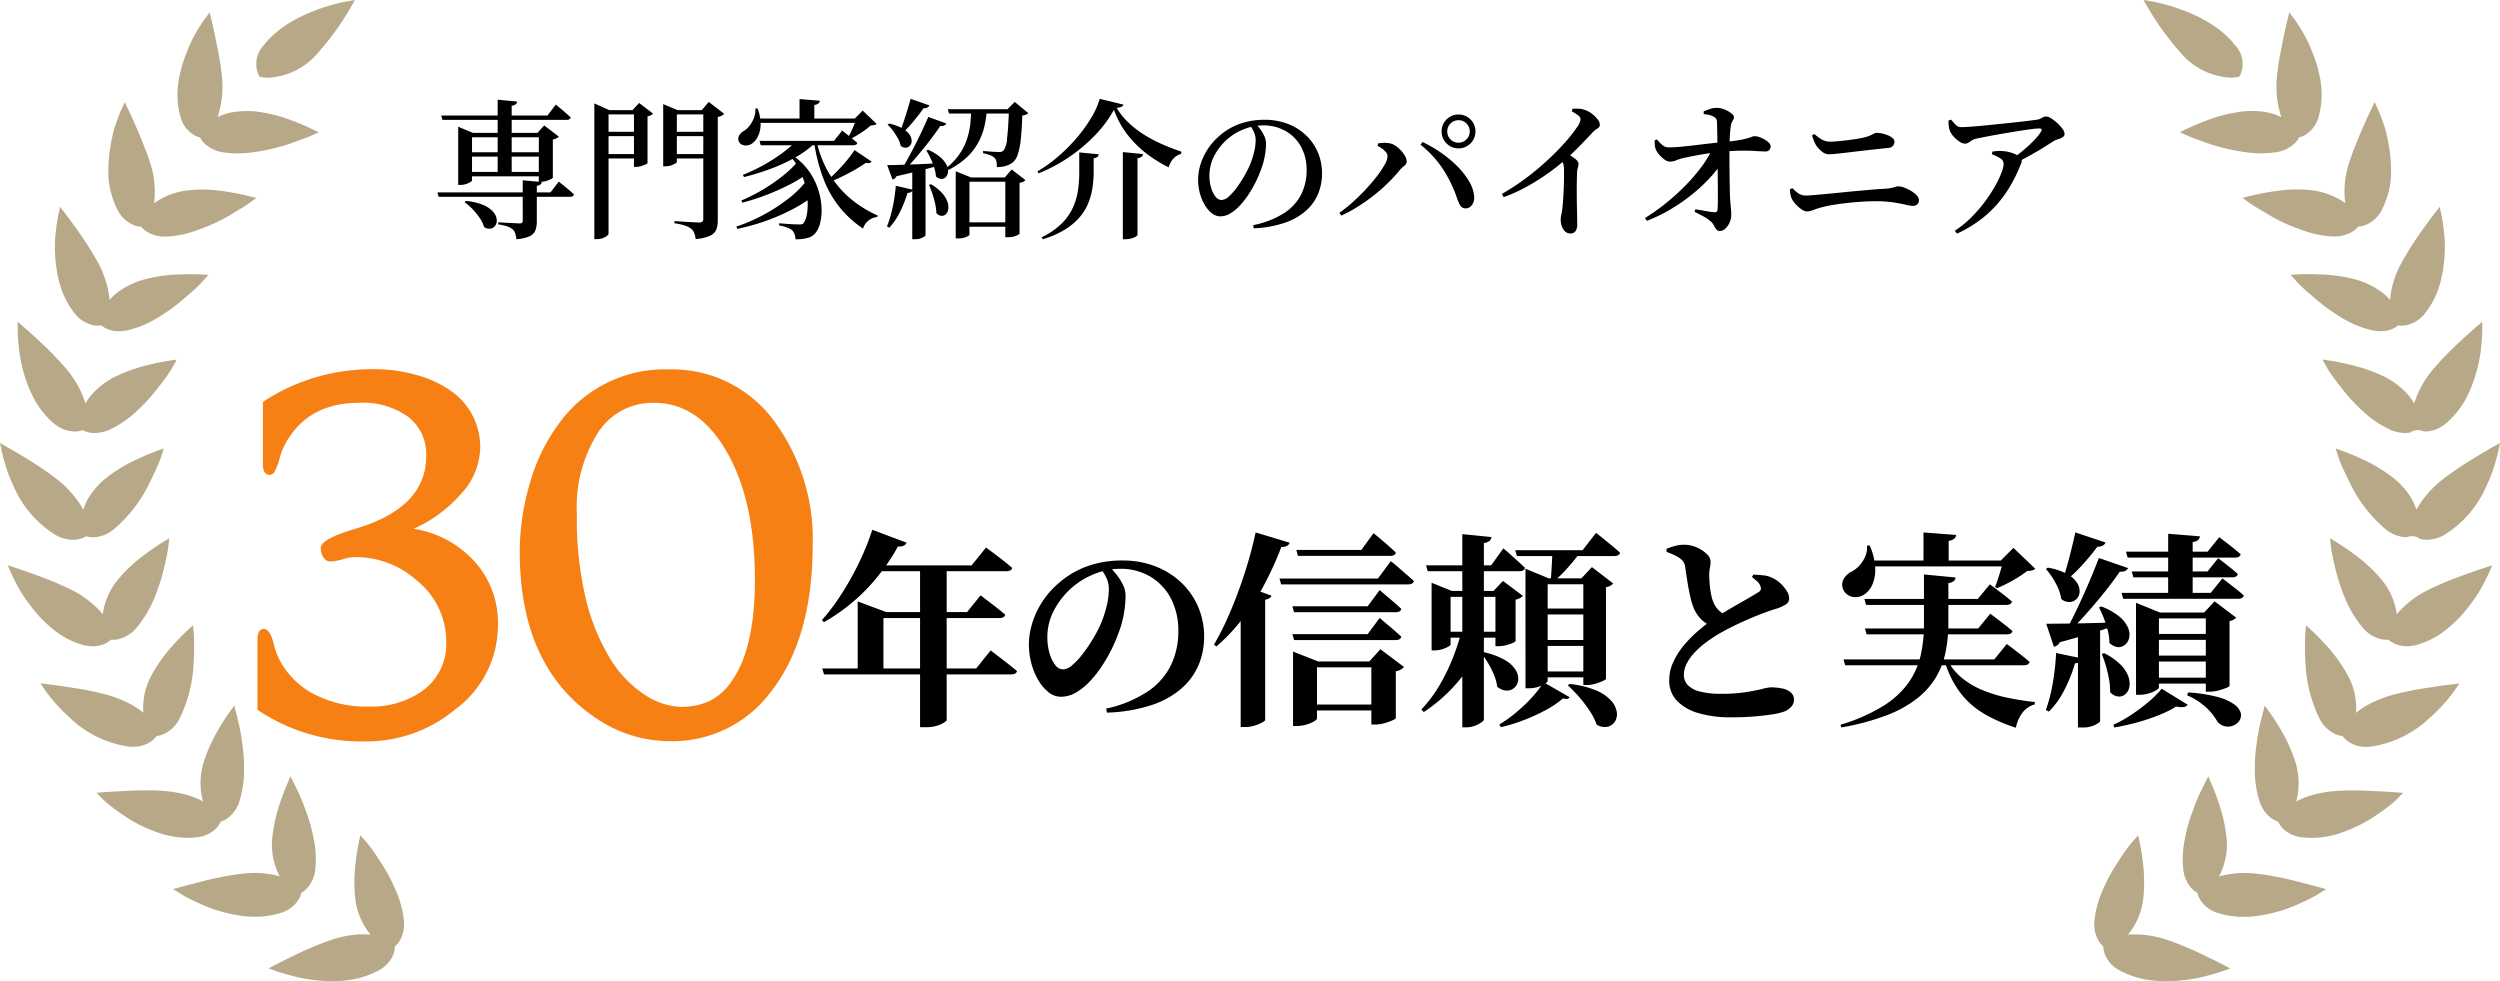 <svg xmlns="http://www.w3.org/2000/svg" width="265" height="104" viewBox="0 0 265 104">
  <g id="グループ_7821" data-name="グループ 7821" transform="translate(-388 -678)">
    <path id="パス_2329" data-name="パス 2329" d="M42.347,99.755a2.4,2.4,0,0,1-.489.562,2.345,2.345,0,0,1-.115.721,3.266,3.266,0,0,1-1.6,1.82,9.335,9.335,0,0,1-3.439,1.063,12.164,12.164,0,0,1-1.408.078,19.2,19.2,0,0,1-2.109-.129,17.892,17.892,0,0,1-2.6-.534l-.124-.033c-.688-.19-1.1-.339-1.1-.339l-.886-.317.832-.435s.854-.447,2-.993a33.194,33.194,0,0,1,3.818-1.592,10.806,10.806,0,0,1,3.405-.589c.249,0,.5.011.747.032a7.214,7.214,0,0,1-1.605-3.71,16.027,16.027,0,0,1,.027-3.949c.132-1.172.312-2.025.32-2.061l.173-.808.556.62s.222.248.552.687c.328.422.732,1.048,1.224,1.818a17.828,17.828,0,0,1,1.376,2.6,10.533,10.533,0,0,1,.891,3.155,3.549,3.549,0,0,1-.434,2.326M31.682,95.312a2.378,2.378,0,0,0,.261-.684,2.422,2.422,0,0,0,.593-.454,3.573,3.573,0,0,0,.9-2.194,10.444,10.444,0,0,0-.226-3.262A16.7,16.7,0,0,0,32.4,85.9a20.952,20.952,0,0,0-.821-2.022l-.792-1.591-.588,1.4c-.139.353-.323.839-.51,1.405a16.851,16.851,0,0,0-.841,3.859,7.205,7.205,0,0,0,.809,3.951,9.427,9.427,0,0,0-2.682-.369,12.382,12.382,0,0,0-1.5.1,32.64,32.64,0,0,0-4.065.8l-1.542.4-1.523.413L19.4,94.9c.192.107.443.244.759.4A20.879,20.879,0,0,0,22.7,96.394a16.156,16.156,0,0,0,3.442.748c.3.021.587.032.875.032a8.764,8.764,0,0,0,2.72-.4,3.3,3.3,0,0,0,1.94-1.467M20.808,88.76a3.345,3.345,0,0,0,2.2-1.048,2.455,2.455,0,0,0,.4-.623,2.411,2.411,0,0,0,.671-.323,3.582,3.582,0,0,0,1.343-1.977,10.794,10.794,0,0,0,.448-3.229,17.748,17.748,0,0,0-.215-2.92,17.989,17.989,0,0,0-.4-2.148c-.122-.516-.2-.833-.2-.833l-.223-.863-.528.724c-.023.03-.554.76-1.146,1.786a17.156,17.156,0,0,0-1.606,3.606,7.824,7.824,0,0,0-.271,2.7,6.04,6.04,0,0,0,.247,1.341,8.769,8.769,0,0,0-1.252-.548,11.989,11.989,0,0,0-2.778-.552c-.529-.051-1.136-.076-1.856-.076-.838,0-1.673.035-2.307.064-1.271.059-2.212.126-2.212.126l-.895.061.619.635a10.551,10.551,0,0,0,.872.766,23.692,23.692,0,0,0,2.274,1.567,15.911,15.911,0,0,0,3.217,1.412,9.625,9.625,0,0,0,2.7.4,7.945,7.945,0,0,0,.9-.051m-6.732-9.6a3.243,3.243,0,0,0,2-.61,2.466,2.466,0,0,0,.52-.53,2.453,2.453,0,0,0,.725-.185,3.591,3.591,0,0,0,1.716-1.671,14.729,14.729,0,0,0,1.488-5.98c.054-.667.049-1.258.044-1.734l0-.432c0-.561-.031-.894-.031-.894l-.077-.847-.631.582c-.028.025-.681.63-1.485,1.524a16.305,16.305,0,0,0-2.3,3.219,7.384,7.384,0,0,0-.823,2.6,6.67,6.67,0,0,0-.026,1.353,7.524,7.524,0,0,0-1.125-.783,12.967,12.967,0,0,0-2.594-1.085,32.63,32.63,0,0,0-3.923-.8l-.156-.025c-1.248-.2-2.2-.312-2.2-.312l-.915-.11.516.75s.247.358.685.9A18.575,18.575,0,0,0,7.4,76.081a11.368,11.368,0,0,0,6.317,3.067c.124.01.247.014.364.014M5.55,66.635a8.56,8.56,0,0,0,3.164,1.707,4.244,4.244,0,0,0,1.127.163,3.023,3.023,0,0,0,1.317-.286,2.457,2.457,0,0,0,.615-.417c.069.007.149.012.237.012a2.56,2.56,0,0,0,.513-.053,3.613,3.613,0,0,0,2.017-1.3,11.966,11.966,0,0,0,1.71-2.8,15.088,15.088,0,0,0,.545-1.432c.155-.427.3-.882.425-1.339.179-.675.308-1.279.413-1.767l.073-.343c.108-.554.143-.884.143-.884l.089-.837-.73.442c-.032.019-.791.482-1.756,1.2a15.708,15.708,0,0,0-2.922,2.707,7.109,7.109,0,0,0-1.629,3.7,10.475,10.475,0,0,0-3.27-2.558,36.478,36.478,0,0,0-3.781-1.59c-1.231-.454-2.145-.752-2.145-.752L.821,59.92l.364.841s.172.4.5,1.019a15.24,15.24,0,0,0,1.475,2.326c.347.462.707.9,1.069,1.3A14.375,14.375,0,0,0,5.55,66.635m.458-9.862a3.825,3.825,0,0,0,1.717.447,2.942,2.942,0,0,0,.713-.088,2.566,2.566,0,0,0,.687-.287,2.481,2.481,0,0,0,.734.107,3.633,3.633,0,0,0,2.247-.879,14.939,14.939,0,0,0,3.767-4.923l.122-.254c.33-.686.614-1.278.8-1.731.211-.511.31-.826.31-.826l.248-.8-.8.286c-.036.013-.872.317-1.959.828a16.119,16.119,0,0,0-3.424,2.076,8.442,8.442,0,0,0-1.8,2.062,6.635,6.635,0,0,0-.547,1.24,7.689,7.689,0,0,0-.745-1.155,10.91,10.91,0,0,0-1.94-2,36.02,36.02,0,0,0-3.409-2.327C1.65,47.891.812,47.419.812,47.419L0,46.96l.19.9s.089.424.284,1.1a15.65,15.65,0,0,0,.966,2.575,11.3,11.3,0,0,0,4.568,5.242M1.932,36.152l.023.242a14.991,14.991,0,0,0,.389,2.468,14.3,14.3,0,0,0,1.18,3.252A9.035,9.035,0,0,0,5.73,44.9a3.5,3.5,0,0,0,2.171.839l.14,0a2.509,2.509,0,0,0,.73-.145,2.511,2.511,0,0,0,.708.251,2.86,2.86,0,0,0,.563.055,4.035,4.035,0,0,0,1.806-.472,11,11,0,0,0,2.708-1.914,19.53,19.53,0,0,0,2.009-2.171l.36-.467c.389-.5.723-.935.951-1.291.305-.454.465-.744.465-.744l.4-.729-.835.124c-.038.006-.916.137-2.085.424a16.777,16.777,0,0,0-3.785,1.354,8.56,8.56,0,0,0-2.18,1.663,5.529,5.529,0,0,0-.8,1.1,9.581,9.581,0,0,0-.48-1.266,10.77,10.77,0,0,0-1.5-2.355A36.029,36.029,0,0,0,4.218,36.2C3.3,35.34,2.574,34.71,2.574,34.71l-.7-.612,0,.923s0,.434.059,1.131m4.39-6.1A8.931,8.931,0,0,0,7.917,33.22,3.366,3.366,0,0,0,10,34.493a2.7,2.7,0,0,0,.385.028,2.291,2.291,0,0,0,.36-.026,2.481,2.481,0,0,0,.642.387,3.111,3.111,0,0,0,1.211.229,4.7,4.7,0,0,0,1.2-.168A11.061,11.061,0,0,0,16.844,33.6a19.539,19.539,0,0,0,2.415-1.736c.245-.216.479-.417.7-.605.383-.325.713-.607.959-.859.4-.381.617-.633.617-.633l.557-.638-.855-.043s-.372-.019-.958-.019c-.334,0-.738.006-1.182.024a15.925,15.925,0,0,0-4,.584,8.648,8.648,0,0,0-2.476,1.2,5.431,5.431,0,0,0-1.009.925,10.51,10.51,0,0,0-.21-1.333,10.653,10.653,0,0,0-.994-2.6,35.393,35.393,0,0,0-2.182-3.443c-.721-1.02-1.3-1.775-1.3-1.775l-.558-.73-.19.894s-.091.423-.185,1.114l-.039.338a13.075,13.075,0,0,0-.123,2.392,14.412,14.412,0,0,0,.492,3.407m7.916-6.183a2.531,2.531,0,0,0,.736.15,2.374,2.374,0,0,0,.547.5,3.507,3.507,0,0,0,2.013.545c.11,0,.225,0,.344-.011a10.815,10.815,0,0,0,3.226-.745,17.262,17.262,0,0,0,2.731-1.208c.391-.214.744-.427,1.056-.625L25.713,22c.488-.3.758-.5.758-.5l.693-.513-.84-.215c-.036-.01-.9-.232-2.105-.424-.5-.079-1.245-.188-2-.233-.285-.015-.57-.023-.849-.023a11.574,11.574,0,0,0-1.163.055,7.764,7.764,0,0,0-3.874,1.39,9.583,9.583,0,0,0-.357-4.08,20.256,20.256,0,0,0-.7-1.96c-.257-.651-.514-1.285-.762-1.857-.49-1.138-.9-1.991-.9-1.991l-.393-.819-.374.827s-.179.394-.417,1.05l-.036.1c-.109.307-.236.662-.348,1.065q-.186.767-.311,1.495a15.577,15.577,0,0,0-.237,3.423,9.072,9.072,0,0,0,.956,3.443,3.309,3.309,0,0,0,1.776,1.646m6.286-9.595a2.554,2.554,0,0,0,.691.292,2.329,2.329,0,0,0,.43.6,3.677,3.677,0,0,0,2.2.991,9.752,9.752,0,0,0,1.357.093,12.115,12.115,0,0,0,1.969-.169,22.735,22.735,0,0,0,2.92-.651c.515-.152.968-.322,1.369-.472.249-.095.476-.179.681-.245.549-.2.857-.34.857-.34l.791-.363-.783-.38c-.034-.017-.84-.406-1.978-.835a15.851,15.851,0,0,0-3.876-.985c-.334-.033-.665-.05-.986-.05a8.516,8.516,0,0,0-1.791.185,5.429,5.429,0,0,0-1.3.467,10.631,10.631,0,0,0,.335-1.311,10.4,10.4,0,0,0,.146-2.762,28.725,28.725,0,0,0-.524-3.391l-.122-.64c-.246-1.216-.468-2.13-.468-2.13l-.213-.876-.538.731s-.257.35-.629.942a14.594,14.594,0,0,0-1.222,2.472,13.412,13.412,0,0,0-.933,3.334,8.891,8.891,0,0,0,.214,3.532,3.254,3.254,0,0,0,1.4,1.962m7-6.154.17.041a3.3,3.3,0,0,0,.728.068,7.347,7.347,0,0,0,5.164-2.495A29.194,29.194,0,0,0,37.191.76L37.626,0,36.75.151c-.245.042-6.031,1.073-8.763,4.616a2.859,2.859,0,0,0-.555,3.212Z" transform="translate(388 678)" fill="#b7a988"/>
    <path id="パス_2330" data-name="パス 2330" d="M176.071,97.428a10.506,10.506,0,0,1,.894-3.155,17.949,17.949,0,0,1,1.382-2.6c.494-.771.9-1.4,1.229-1.818.331-.439.554-.687.554-.687l.559-.62.174.808c.007.036.188.89.32,2.061a15.965,15.965,0,0,1,.027,3.949,7.191,7.191,0,0,1-1.612,3.709c.252-.021.5-.031.752-.031a10.888,10.888,0,0,1,3.419.588,33.416,33.416,0,0,1,3.834,1.592c1.151.546,2.009.993,2.009.993l.836.435-.889.318s-.417.148-1.108.339l-.125.032a18.138,18.138,0,0,1-2.615.535,19.392,19.392,0,0,1-2.119.129,12.283,12.283,0,0,1-1.415-.078,9.412,9.412,0,0,1-3.454-1.064,3.264,3.264,0,0,1-1.607-1.82,2.364,2.364,0,0,1-.117-.721,2.415,2.415,0,0,1-.491-.561,3.545,3.545,0,0,1-.436-2.327m13.1-.651a8.808,8.808,0,0,0,2.732.4c.289,0,.579-.011.88-.032a16.415,16.415,0,0,0,3.456-.748,21.165,21.165,0,0,0,2.558-1.1c.317-.159.571-.3.763-.4l1.055-.656-1.528-.413-1.549-.4a32.926,32.926,0,0,0-4.082-.8,12.5,12.5,0,0,0-1.509-.095,9.512,9.512,0,0,0-2.693.368,7.177,7.177,0,0,0,.813-3.951,16.8,16.8,0,0,0-.845-3.859c-.188-.566-.372-1.051-.512-1.405l-.591-1.4-.8,1.592a20.868,20.868,0,0,0-.825,2.021,16.7,16.7,0,0,0-.814,2.819,10.4,10.4,0,0,0-.227,3.262,3.574,3.574,0,0,0,.907,2.194,2.443,2.443,0,0,0,.6.454,2.379,2.379,0,0,0,.264.684,3.3,3.3,0,0,0,1.948,1.467m9.874-7.967a9.74,9.74,0,0,0,2.714-.4,16.076,16.076,0,0,0,3.231-1.413,23.489,23.489,0,0,0,2.284-1.567,9.977,9.977,0,0,0,.876-.766l.622-.634-.9-.062s-.945-.065-2.223-.126c-.637-.029-1.475-.063-2.316-.063-.724,0-1.333.024-1.864.075a12.086,12.086,0,0,0-2.791.552,8.876,8.876,0,0,0-1.258.548,6.016,6.016,0,0,0,.249-1.341,7.768,7.768,0,0,0-.273-2.7,17.016,17.016,0,0,0-1.613-3.606c-.595-1.026-1.128-1.755-1.15-1.786L194.1,74.8l-.223.862s-.082.318-.206.833a18.356,18.356,0,0,0-.4,2.149,17.566,17.566,0,0,0-.215,2.919,10.73,10.73,0,0,0,.45,3.23,3.575,3.575,0,0,0,1.348,1.976,2.426,2.426,0,0,0,.674.323,2.437,2.437,0,0,0,.4.623,3.367,3.367,0,0,0,2.206,1.048,7.792,7.792,0,0,0,.9.051m6.225-9.664a11.44,11.44,0,0,0,6.345-3.067,18.587,18.587,0,0,0,1.927-1.984c.441-.547.688-.9.688-.9l.519-.75-.92.109s-.956.114-2.208.312l-.158.025a33.049,33.049,0,0,0-3.94.8,13.122,13.122,0,0,0-2.607,1.085,7.643,7.643,0,0,0-1.129.783,6.716,6.716,0,0,0-.027-1.353,7.342,7.342,0,0,0-.827-2.6,16.229,16.229,0,0,0-2.315-3.22c-.808-.895-1.464-1.5-1.49-1.523l-.635-.583-.077.847s-.03.332-.031.895l0,.431c0,.476-.01,1.067.044,1.734a14.685,14.685,0,0,0,1.494,5.981,3.606,3.606,0,0,0,1.723,1.67,2.511,2.511,0,0,0,.728.186,2.5,2.5,0,0,0,.522.529,3.269,3.269,0,0,0,2.011.611c.118,0,.241,0,.365-.015M214.8,65.409c.363-.4.724-.841,1.072-1.3a15.148,15.148,0,0,0,1.481-2.326c.326-.621.5-1.019.5-1.019l.364-.841-.887.288s-.918.3-2.154.752a37.237,37.237,0,0,0-3.8,1.59,10.5,10.5,0,0,0-3.284,2.559,7.088,7.088,0,0,0-1.637-3.7A15.781,15.781,0,0,0,203.52,58.7c-.969-.717-1.731-1.18-1.764-1.2l-.732-.443.089.837s.035.33.144.885l.074.342c.1.488.235,1.091.414,1.767.126.457.272.912.428,1.339a14.693,14.693,0,0,0,.546,1.432,11.937,11.937,0,0,0,1.717,2.8,3.637,3.637,0,0,0,2.026,1.3,2.656,2.656,0,0,0,.515.053,2.128,2.128,0,0,0,.238-.013,2.48,2.48,0,0,0,.618.417,3.037,3.037,0,0,0,1.323.287,4.29,4.29,0,0,0,1.133-.164,8.613,8.613,0,0,0,3.177-1.707,14.677,14.677,0,0,0,1.333-1.226m2.8-13.877a15.672,15.672,0,0,0,.97-2.575c.2-.673.286-1.1.286-1.1l.192-.9-.816.459s-.842.473-1.924,1.136a35.953,35.953,0,0,0-3.422,2.326,10.938,10.938,0,0,0-1.95,2,7.692,7.692,0,0,0-.75,1.155,6.549,6.549,0,0,0-.549-1.239,8.431,8.431,0,0,0-1.81-2.063,16.234,16.234,0,0,0-3.44-2.076c-1.092-.512-1.932-.815-1.967-.827l-.8-.287.25.8s.1.317.311.826c.184.453.469,1.046.8,1.731l.124.255a14.953,14.953,0,0,0,3.784,4.923,3.652,3.652,0,0,0,2.257.878,1.4,1.4,0,0,1,1.427.18,2.911,2.911,0,0,0,.715.088,3.87,3.87,0,0,0,1.725-.446,11.311,11.311,0,0,0,4.587-5.242m-.435-16.511,0-.923-.708.612s-.727.629-1.651,1.491a35.992,35.992,0,0,0-2.868,2.955,10.78,10.78,0,0,0-1.509,2.354,9.7,9.7,0,0,0-.482,1.266,5.561,5.561,0,0,0-.8-1.1,8.636,8.636,0,0,0-2.19-1.662,16.834,16.834,0,0,0-3.8-1.354c-1.173-.286-2.057-.419-2.093-.425l-.84-.124.4.729s.161.29.468.744c.229.357.565.79.954,1.292l.361.467a19.834,19.834,0,0,0,2.018,2.171,11.038,11.038,0,0,0,2.719,1.913,4.068,4.068,0,0,0,1.814.473,2.884,2.884,0,0,0,.565-.055,1.414,1.414,0,0,1,1.445-.106l.14,0a3.523,3.523,0,0,0,2.181-.839,8.994,8.994,0,0,0,2.215-2.784,14.314,14.314,0,0,0,1.186-3.253,14.817,14.817,0,0,0,.389-2.467l.024-.242c.056-.7.058-1.132.058-1.132m-3.974-8.371a13.1,13.1,0,0,0-.123-2.391l-.04-.339c-.094-.691-.184-1.114-.184-1.114l-.192-.894-.561.73s-.58.755-1.3,1.775a35.7,35.7,0,0,0-2.192,3.444,10.565,10.565,0,0,0-1,2.6,10.068,10.068,0,0,0-.21,1.332,5.55,5.55,0,0,0-1.014-.924,8.736,8.736,0,0,0-2.486-1.2,16.146,16.146,0,0,0-4.022-.583c-.446-.019-.852-.025-1.186-.025-.59,0-.963.019-.963.019l-.859.043.56.638s.221.252.619.634c.248.251.579.533.963.858.222.188.459.389.7.605a19.52,19.52,0,0,0,2.426,1.737,11.13,11.13,0,0,0,3.059,1.345,4.709,4.709,0,0,0,1.2.169,3.137,3.137,0,0,0,1.216-.23,2.45,2.45,0,0,0,.645-.387,2.318,2.318,0,0,0,.361.027,2.7,2.7,0,0,0,.386-.028,3.384,3.384,0,0,0,2.1-1.274,8.927,8.927,0,0,0,1.6-3.162,14.31,14.31,0,0,0,.494-3.408m-6.661-4.422a9.042,9.042,0,0,0,.961-3.443,15.446,15.446,0,0,0-.239-3.422q-.124-.728-.312-1.5c-.113-.4-.239-.758-.349-1.065l-.035-.1c-.241-.657-.42-1.051-.42-1.051l-.375-.827-.393.82s-.41.852-.9,1.991c-.25.571-.507,1.205-.767,1.857a20.327,20.327,0,0,0-.7,1.959,9.533,9.533,0,0,0-.358,4.081,7.817,7.817,0,0,0-3.891-1.39,11.412,11.412,0,0,0-1.169-.055c-.281,0-.566.008-.853.023-.755.044-1.506.153-2.007.232-1.206.193-2.078.414-2.114.424l-.844.215.7.514s.272.2.762.5l.826.484c.312.2.668.411,1.06.625a17.472,17.472,0,0,0,2.743,1.209,10.929,10.929,0,0,0,3.241.744c.119.008.234.011.344.011a3.555,3.555,0,0,0,2.024-.544,2.415,2.415,0,0,0,.548-.5,2.579,2.579,0,0,0,.738-.149,3.32,3.32,0,0,0,1.784-1.647m-6.694-9.909a8.877,8.877,0,0,0,.216-3.533,13.367,13.367,0,0,0-.938-3.334A14.44,14.44,0,0,0,197.88,2.98c-.372-.593-.631-.943-.631-.943l-.54-.73-.215.876s-.224.913-.469,2.129l-.124.64a28.609,28.609,0,0,0-.526,3.391,10.355,10.355,0,0,0,.147,2.762,10.775,10.775,0,0,0,.336,1.311,5.411,5.411,0,0,0-1.3-.466,8.524,8.524,0,0,0-1.8-.186,9.785,9.785,0,0,0-.989.051,15.924,15.924,0,0,0-3.894.984c-1.143.429-1.953.819-1.987.835l-.787.381.8.363s.308.14.861.339c.2.065.432.151.684.245.4.15.857.32,1.374.472a22.92,22.92,0,0,0,2.933.651,12.22,12.22,0,0,0,1.978.169,9.853,9.853,0,0,0,1.364-.092,3.7,3.7,0,0,0,2.211-.992,2.345,2.345,0,0,0,.432-.6,2.567,2.567,0,0,0,.694-.293,3.25,3.25,0,0,0,1.4-1.961m-8.343-4.34a2.846,2.846,0,0,0-.556-3.211c-2.744-3.543-8.556-4.574-8.8-4.617l-.88-.15.438.759a29.167,29.167,0,0,0,3.621,4.98,7.4,7.4,0,0,0,5.186,2.495,3.343,3.343,0,0,0,.731-.067l.171-.042Z" transform="translate(433.959 678)" fill="#b7a988"/>
    <path id="パス_2805" data-name="パス 2805" d="M-86.635-3.607h11.988l.876-1.142.165.133.418.338q.253.2.526.438t.5.442q-.064.256-.432.256H-86.5Zm10.753-6.306h-.152l.717-.79,1.546,1.176a.709.709,0,0,1-.228.18,1.238,1.238,0,0,1-.4.132v4.05q0,.048-.214.157a2.993,2.993,0,0,1-.5.193,1.865,1.865,0,0,1-.534.085h-.243Zm-8.549,0v-.653l1.576.653h7.989v.464h-8.1v4.575q0,.065-.186.182a2.019,2.019,0,0,1-.469.206,1.958,1.958,0,0,1-.59.089h-.218Zm6.839,5.024,2.031.185q-.056.328-.536.4v3.76a2.817,2.817,0,0,1-.141.938,1.156,1.156,0,0,1-.6.636,4.062,4.062,0,0,1-1.424.326,3.2,3.2,0,0,0-.124-.61A.948.948,0,0,0-78.66.314a1.72,1.72,0,0,0-.551-.306,4.952,4.952,0,0,0-.967-.218V-.441l.287.02q.287.02.691.04l.763.04q.359.02.487.02a.433.433,0,0,0,.287-.068.3.3,0,0,0,.072-.227ZM-83.63-2.7a6.062,6.062,0,0,1,1.831.417,2.919,2.919,0,0,1,1.043.7,1.549,1.549,0,0,1,.4.783.985.985,0,0,1-.115.667.755.755,0,0,1-.489.358,1,1,0,0,1-.722-.15A3.424,3.424,0,0,0-82.153-.9a6.826,6.826,0,0,0-.758-.933,5.916,5.916,0,0,0-.846-.733Zm-.236-5.16h8.793V-7.4h-8.793Zm0,2.088h8.793v.464h-8.793Zm3.618-7.658,2.071.193a.481.481,0,0,1-.148.28.806.806,0,0,1-.436.168v7.25h-1.487Zm-5.985,1.674h11.272l.876-1.159.157.129q.157.129.406.338t.522.446q.273.237.49.454-.064.256-.432.256H-86.1ZM-70-12.327v-.71l1.576.71h3.3v.456h-3.37V.766q0,.1-.166.234a1.548,1.548,0,0,1-.449.242,1.8,1.8,0,0,1-.63.105H-70Zm7.3,0v-.637l1.518.637h3.392v.456h-3.464v5.037q0,.065-.182.174a2.207,2.207,0,0,1-.461.2,1.945,1.945,0,0,1-.594.089h-.21Zm4.249,0h-.16l.734-.87,1.633,1.256a.67.67,0,0,1-.251.2,1.618,1.618,0,0,1-.42.14V-.626a2.711,2.711,0,0,1-.149.943,1.254,1.254,0,0,1-.649.66,4.532,4.532,0,0,1-1.546.362,2.8,2.8,0,0,0-.156-.65,1,1,0,0,0-.333-.448,2.24,2.24,0,0,0-.645-.331,6.393,6.393,0,0,0-1.118-.242V-.563l.34.02q.341.02.813.052t.9.052q.425.02.585.02a.45.45,0,0,0,.335-.1A.414.414,0,0,0-58.452-.8Zm-7.349,0h-.152l.7-.757,1.473,1.119a.685.685,0,0,1-.22.176,1.061,1.061,0,0,1-.364.12v4.957q-.008.048-.214.145a3.436,3.436,0,0,1-.477.177,1.8,1.8,0,0,1-.513.081H-65.8Zm-3.477,2.3h4.049v.456h-4.049Zm0,2.36h4.049v.464h-4.049Zm7.369-2.36h4.128v.456h-4.128Zm0,2.36h4.128v.464h-4.128Zm9.413-1.4H-44.6l.877-1.095.157.129q.157.129.406.326t.523.422q.273.225.507.426a.242.242,0,0,1-.136.192.624.624,0,0,1-.3.064h-9.8Zm3.938,0h1.909v.256a10.175,10.175,0,0,1-2.026,1.485,17.913,17.913,0,0,1-2.581,1.2,25.933,25.933,0,0,1-2.878.892l-.119-.231a18.746,18.746,0,0,0,2.186-1.037,18.331,18.331,0,0,0,1.961-1.253A13.519,13.519,0,0,0-48.558-9.073Zm-.711,1.6.167-.143A6.806,6.806,0,0,1-47.357-6a7.163,7.163,0,0,1,1.025,1.912,7.323,7.323,0,0,1,.405,1.933,5.809,5.809,0,0,1-.115,1.693A2.783,2.783,0,0,1-46.585.729a1.589,1.589,0,0,1-.8.49,4.572,4.572,0,0,1-1.3.145,1.313,1.313,0,0,0-.361-.969A1.807,1.807,0,0,0-49.58.12a5.209,5.209,0,0,0-.833-.226l-.008-.223.764.056q.428.032.807.048t.572.016a1.216,1.216,0,0,0,.288-.028.282.282,0,0,0,.176-.132,2.149,2.149,0,0,0,.342-.9,6.147,6.147,0,0,0,.08-1.371,8.6,8.6,0,0,0-.235-1.631,8.155,8.155,0,0,0-.6-1.683A6.359,6.359,0,0,0-49.269-7.475Zm.833.6.961,1.325a14.828,14.828,0,0,1-1.942,1.167A24.941,24.941,0,0,1-51.81-3.32a21.814,21.814,0,0,1-2.5.8l-.1-.231a17.573,17.573,0,0,0,2.241-1.131,18.88,18.88,0,0,0,2.12-1.456A11.167,11.167,0,0,0-48.437-6.874Zm.986,1.947.985,1.437a13.692,13.692,0,0,1-2.311,1.549,21.186,21.186,0,0,1-2.911,1.3,22.46,22.46,0,0,1-3.156.892l-.111-.239A17.614,17.614,0,0,0-52.05-1.24a18.425,18.425,0,0,0,2.64-1.722A10.4,10.4,0,0,0-47.451-4.927Zm1.013-4.091a11.513,11.513,0,0,0,.945,2.7,10.664,10.664,0,0,0,1.462,2.2,10.649,10.649,0,0,0,1.877,1.708,12.548,12.548,0,0,0,2.183,1.246L-40.02-1a1.766,1.766,0,0,0-1.5,1.229,11.148,11.148,0,0,1-2.431-2.2,11.159,11.159,0,0,1-1.724-2.98A18.11,18.11,0,0,1-46.7-8.9Zm4.023.924,1.8,1.211a.358.358,0,0,1-.2.152.825.825,0,0,1-.4-.024q-.473.336-1.123.715t-1.382.734q-.733.355-1.454.643l-.159-.183q.535-.465,1.1-1.047t1.045-1.167A12.17,12.17,0,0,0-42.415-8.1ZM-52.88-11.432h11.412v.456H-52.88Zm4.631-2.068,2.153.177a.435.435,0,0,1-.144.28.832.832,0,0,1-.44.168v1.715h-1.569Zm-4.678,1.008h.239a4.659,4.659,0,0,1,.313,1.7,2.987,2.987,0,0,1-.286,1.259,1.89,1.89,0,0,1-.63.75,1.1,1.1,0,0,1-.519.2.969.969,0,0,1-.523-.071A.678.678,0,0,1-54.683-9a.715.715,0,0,1,.041-.653,1.288,1.288,0,0,1,.5-.474,2.307,2.307,0,0,0,.591-.542,3.049,3.049,0,0,0,.467-.833A2.428,2.428,0,0,0-52.927-12.492Zm10.709,1.059h-.176l.837-.845,1.48,1.408a.453.453,0,0,1-.24.124q-.144.028-.384.052a8.765,8.765,0,0,1-1.077.8,12.266,12.266,0,0,1-1.205.7l-.175-.112q.168-.3.347-.681t.342-.773A7.134,7.134,0,0,0-42.218-11.432Zm5.745-2.091,1.983.692a.424.424,0,0,1-.2.224.765.765,0,0,1-.408.08q-.514.72-1.116,1.439a11.982,11.982,0,0,1-1.172,1.23l-.232-.135q.262-.657.576-1.629T-36.473-13.524Zm1.871,1.915,1.918.7a.447.447,0,0,1-.224.212.822.822,0,0,1-.424.052q-.456.688-1.105,1.535T-35.823-7.4q-.737.86-1.435,1.588h-.3q.5-.824,1.049-1.849t1.048-2.061Q-34.961-10.761-34.6-11.609ZM-38.955-6.5q.488,0,1.34-.024t1.908-.068q1.056-.044,2.176-.1l.016.255q-.75.21-1.858.492t-2.611.63a.488.488,0,0,1-.18.236.667.667,0,0,1-.237.1Zm.2-4.4a5.011,5.011,0,0,1,1.4.5,2.256,2.256,0,0,1,.753.649,1.235,1.235,0,0,1,.239.654.761.761,0,0,1-.159.514.632.632,0,0,1-.432.236.825.825,0,0,1-.572-.186,2.672,2.672,0,0,0-.3-.805,6.863,6.863,0,0,0-.513-.8,4.792,4.792,0,0,0-.581-.657Zm4.13,2.776a5.053,5.053,0,0,1,1.313.8,2.608,2.608,0,0,1,.657.833,1.356,1.356,0,0,1,.142.742.91.91,0,0,1-.235.525.611.611,0,0,1-.468.192.907.907,0,0,1-.576-.271,3.588,3.588,0,0,0-.186-.941,9.3,9.3,0,0,0-.377-.96,6.792,6.792,0,0,0-.445-.828Zm.3,3.646a5.043,5.043,0,0,1,1.181.939,2.762,2.762,0,0,1,.566.917,1.676,1.676,0,0,1,.095.785.933.933,0,0,1-.247.537.6.6,0,0,1-.468.18.846.846,0,0,1-.548-.286,4.944,4.944,0,0,0-.131-1.02q-.123-.54-.294-1.056a9.741,9.741,0,0,0-.355-.924ZM-36.3-6.208l1.406-.105V.937q0,.072-.315.246a1.762,1.762,0,0,1-.848.173H-36.3Zm-1.743,1.9,1.8.417a.433.433,0,0,1-.176.24.7.7,0,0,1-.384.1A12.83,12.83,0,0,1-37.619-1.5,6.841,6.841,0,0,1-38.739.14L-38.979,0a12.737,12.737,0,0,0,.594-2A16.511,16.511,0,0,0-38.047-4.3Zm5.5-8.114h7.055v.456H-32.4Zm2.5,0h1.657a12.266,12.266,0,0,1-.237,1.686,6.965,6.965,0,0,1-.606,1.706,6.263,6.263,0,0,1-1.2,1.617,8.349,8.349,0,0,1-2.038,1.428l-.2-.223a6.885,6.885,0,0,0,1.43-1.543,6.388,6.388,0,0,0,.767-1.6,8.369,8.369,0,0,0,.331-1.581Q-30.067-11.705-30.051-12.418Zm4,0h-.16l.766-.773L-24-12.008a.814.814,0,0,1-.236.156,1.388,1.388,0,0,1-.4.1q-.048,1.5-.16,2.5a7.936,7.936,0,0,1-.312,1.6,1.837,1.837,0,0,1-.537.867,2.282,2.282,0,0,1-.734.369,3.267,3.267,0,0,1-.952.128,3.2,3.2,0,0,0-.048-.581.681.681,0,0,0-.2-.4,1.369,1.369,0,0,0-.486-.286,4.573,4.573,0,0,0-.726-.205v-.239l.585.052q.33.028.637.043t.45.016a.673.673,0,0,0,.486-.143,2.463,2.463,0,0,0,.383-1.316Q-26.115-10.442-26.051-12.418ZM-31.692-5.19v-.653l1.631.653h3.57l.727-.847,1.458,1.128a.605.605,0,0,1-.22.173,1.44,1.44,0,0,1-.4.108v5.4q0,.056-.347.213a2.216,2.216,0,0,1-.906.157h-.259V-4.734h-3.8V.873q0,.081-.323.238a2.067,2.067,0,0,1-.889.157h-.243Zm.754,4.76h5.222V.033h-5.222Zm16.016-11.936a12.321,12.321,0,0,1-1.946,2.639,17.191,17.191,0,0,1-2.779,2.357,16.589,16.589,0,0,1-3.268,1.743l-.112-.215A14.125,14.125,0,0,0-20.86-7.39a18.291,18.291,0,0,0,1.97-1.971,15.606,15.606,0,0,0,1.549-2.13,8.472,8.472,0,0,0,.913-2.033l2.514.613a.345.345,0,0,1-.208.229,1.833,1.833,0,0,1-.514.116A7.355,7.355,0,0,0-13.378-11a10.49,10.49,0,0,0,1.653,1.276A15.056,15.056,0,0,0-9.81-8.712q1.007.445,2.037.787l-.024.24a1.606,1.606,0,0,0-.622.312,1.971,1.971,0,0,0-.451.518,2.128,2.128,0,0,0-.249.594,14,14,0,0,1-2.465-1.551,10.938,10.938,0,0,1-1.992-2.032A9.458,9.458,0,0,1-14.923-12.366Zm-1.618,4.721a.427.427,0,0,1-.132.272.689.689,0,0,1-.4.144V-5.58a11.643,11.643,0,0,1-.14,1.562,7.035,7.035,0,0,1-.441,1.571,5.507,5.507,0,0,1-.915,1.482,6.617,6.617,0,0,1-1.549,1.3,9.778,9.778,0,0,1-2.34,1.02l-.135-.2A7.876,7.876,0,0,0-20.48-.289a5.785,5.785,0,0,0,1.2-1.687,6.734,6.734,0,0,0,.539-1.814A12.494,12.494,0,0,0-18.6-5.6V-7.846Zm4.708-.025a.463.463,0,0,1-.148.276.846.846,0,0,1-.444.164V.9q0,.072-.19.185a1.99,1.99,0,0,1-.481.193,2.232,2.232,0,0,1-.6.081h-.283V-7.879ZM-.164-.139A9.524,9.524,0,0,0,3.08-1.387,5.164,5.164,0,0,0,4.917-3.374,5.637,5.637,0,0,0,5.5-5.945a5.034,5.034,0,0,0-.6-2.522A4.291,4.291,0,0,0,3.259-10.12,4.7,4.7,0,0,0,.9-10.708a5.64,5.64,0,0,0-2.224.477A5.87,5.87,0,0,0-3.275-8.889,5.92,5.92,0,0,0-4.4-7.255a4.512,4.512,0,0,0-.4,1.9A4.3,4.3,0,0,0-4.62-4.09a2.7,2.7,0,0,0,.47.935A.816.816,0,0,0-3.53-2.8a1.246,1.246,0,0,0,.794-.379,6,6,0,0,0,.846-.953,12.788,12.788,0,0,0,.771-1.187,12.153,12.153,0,0,0,.566-1.1A8.7,8.7,0,0,0-.087-7.8,5.5,5.5,0,0,0,.1-9.125a2.069,2.069,0,0,0-.168-.84,4.227,4.227,0,0,0-.4-.718l.643-.12a5.465,5.465,0,0,1,.474.585,3.779,3.779,0,0,1,.391.694,1.88,1.88,0,0,1,.157.751,7.459,7.459,0,0,1-.128,1.307A8.292,8.292,0,0,1,.674-6.04,12.011,12.011,0,0,1,.133-4.768a12.36,12.36,0,0,1-.76,1.336,9.132,9.132,0,0,1-.921,1.191,4.662,4.662,0,0,1-1.025.855,2.078,2.078,0,0,1-1.079.32,1.426,1.426,0,0,1-.867-.313,3.053,3.053,0,0,1-.754-.862,4.912,4.912,0,0,1-.533-1.25A5.4,5.4,0,0,1-6-4.953a5.544,5.544,0,0,1,.248-1.6A6.367,6.367,0,0,1-5-8.163,6.6,6.6,0,0,1-3.741-9.6a6.607,6.607,0,0,1,2.184-1.28,7.78,7.78,0,0,1,2.6-.424,6.8,6.8,0,0,1,2.432.421A5.832,5.832,0,0,1,5.4-9.694,5.4,5.4,0,0,1,6.679-7.884,5.671,5.671,0,0,1,7.135-5.59a5.614,5.614,0,0,1-.389,2.068A4.921,4.921,0,0,1,5.507-1.73,6.5,6.5,0,0,1,3.275-.418,11.513,11.513,0,0,1-.1.2ZM21.6-8.273A1.728,1.728,0,0,1,20.334-8.8a1.728,1.728,0,0,1-.524-1.269,1.728,1.728,0,0,1,.524-1.269,1.728,1.728,0,0,1,1.269-.524,1.728,1.728,0,0,1,1.269.524,1.728,1.728,0,0,1,.524,1.269A1.728,1.728,0,0,1,22.872-8.8,1.728,1.728,0,0,1,21.6-8.273ZM8.977-1.439a16.029,16.029,0,0,0,1.415-1.14q.725-.65,1.38-1.352T12.947-5.31a10.077,10.077,0,0,0,.826-1.234,2.012,2.012,0,0,0,.307-.893.663.663,0,0,0-.159-.417,2.122,2.122,0,0,0-.4-.381,3.207,3.207,0,0,0-.509-.309l.087-.263q.217-.033.523-.05a2.659,2.659,0,0,1,.587.03,1.572,1.572,0,0,1,.681.256,3.109,3.109,0,0,1,.612.523,3.123,3.123,0,0,1,.443.612,1.172,1.172,0,0,1,.165.54.581.581,0,0,1-.258.471,3.247,3.247,0,0,0-.507.494,16.292,16.292,0,0,1-1.217,1.323,18.512,18.512,0,0,1-1.5,1.313,19.641,19.641,0,0,1-1.681,1.19,15.035,15.035,0,0,1-1.766.961ZM22.39-1.914a.637.637,0,0,1-.6-.3,4.284,4.284,0,0,1-.374-.865,13.62,13.62,0,0,0-1.49-3.041,11.375,11.375,0,0,0-2.349-2.544l.215-.279a13.181,13.181,0,0,1,1.893,1.087,12.509,12.509,0,0,1,1.736,1.428A8.193,8.193,0,0,1,22.7-4.821a3.759,3.759,0,0,1,.559,1.64,1.383,1.383,0,0,1-.082.637,1.083,1.083,0,0,1-.315.456A.767.767,0,0,1,22.39-1.914ZM21.6-8.875a1.148,1.148,0,0,0,.843-.348,1.148,1.148,0,0,0,.348-.843,1.148,1.148,0,0,0-.348-.843,1.148,1.148,0,0,0-.843-.348,1.148,1.148,0,0,0-.843.348,1.148,1.148,0,0,0-.347.843,1.148,1.148,0,0,0,.347.843A1.148,1.148,0,0,0,21.6-8.875ZM26.2-3.445A25.158,25.158,0,0,0,28.316-4.8q1.019-.728,1.915-1.5t1.649-1.53q.753-.754,1.318-1.424a14.366,14.366,0,0,0,.917-1.191,2,2,0,0,0,.424-.906.567.567,0,0,0-.257-.418A3.8,3.8,0,0,0,33.6-12.2l.1-.28q.305-.009.627,0a2.105,2.105,0,0,1,.636.124,2.56,2.56,0,0,1,.757.394,3.084,3.084,0,0,1,.616.591.979.979,0,0,1,.245.575.39.39,0,0,1-.1.294,1.647,1.647,0,0,1-.281.209,2.047,2.047,0,0,0-.4.348q-.5.536-1.238,1.3t-1.671,1.6q-.336.3-.962.792T30.45-5.192a21.45,21.45,0,0,1-1.883,1.124,16.663,16.663,0,0,1-2.178.966ZM33.465.747a.792.792,0,0,1-.577-.225,1.379,1.379,0,0,1-.342-.57,2.195,2.195,0,0,1-.113-.684,2.228,2.228,0,0,1,.064-.5,6.4,6.4,0,0,0,.112-.664q.049-.411.081-.9t.056-.987q.024-.5.032-.96t.008-.832q0-.371-.008-.578a1.593,1.593,0,0,0-.112-.595,2.587,2.587,0,0,0-.351-.553l.662-.557q.523.355.934.652t.41.571a1.349,1.349,0,0,1-.068.4,2.186,2.186,0,0,0-.084.538q-.04,1.11-.032,2.2t.028,1.957q.02.863.02,1.309A1.238,1.238,0,0,1,34.007.5.624.624,0,0,1,33.465.747Zm7.9-1.635a21.371,21.371,0,0,0,2.224-1.575,24.048,24.048,0,0,0,2.02-1.825A19.4,19.4,0,0,0,47.29-6.224a11.332,11.332,0,0,0,1.187-1.916L49.7-8.214l-.024,1.14a9.854,9.854,0,0,1-1.33,1.819,17.263,17.263,0,0,1-1.925,1.814A19.207,19.207,0,0,1,44.1-1.823a16.547,16.547,0,0,1-2.53,1.23ZM49.328.487a.474.474,0,0,1-.4-.173,2.178,2.178,0,0,1-.25-.406,1.376,1.376,0,0,0-.331-.427,3.618,3.618,0,0,0-.787-.545q-.459-.24-.941-.489l.1-.263q.538.087,1.082.186t.905.13q.337.023.353-.29.024-.248.032-.786t0-1.257q0-.718-.012-1.518t-.016-1.581q-.008-.781-.016-1.434,0-.34-.008-.839l-.016-1q-.008-.5-.024-.842a.7.7,0,0,0-.088-.365.755.755,0,0,0-.279-.222,1.476,1.476,0,0,0-.5-.19q-.276-.052-.54-.085v-.278a6.689,6.689,0,0,1,.623-.247,2.245,2.245,0,0,1,.743-.134,2.195,2.195,0,0,1,.857.177,2.935,2.935,0,0,1,.7.4q.281.226.281.387a.57.57,0,0,1-.068.292q-.068.116-.148.264a1.332,1.332,0,0,0-.121.436q-.04.288-.069.644t-.041.694q-.012.339-.02.61-.008.421-.008,1.136t.008,1.531q.008.816.02,1.585t.036,1.3q.016.4.048.722t.056.607q.024.282.024.565a1.92,1.92,0,0,1-.181.818,1.929,1.929,0,0,1-.455.636A.842.842,0,0,1,49.328.487ZM44-6.866a1.025,1.025,0,0,1-.571-.229,2.958,2.958,0,0,1-.574-.539,2.218,2.218,0,0,1-.341-.527,1.727,1.727,0,0,1-.1-.452q-.024-.244-.024-.51l.254-.1a3.816,3.816,0,0,0,.6.625,1.01,1.01,0,0,0,.672.219q.483,0,1.2-.064t1.549-.164q.828-.1,1.632-.193t1.453-.148q1.044-.1,1.647-.212a8.276,8.276,0,0,0,.9-.2q.3-.092.433-.149a.615.615,0,0,1,.236-.056,1.642,1.642,0,0,1,.538.1,3.146,3.146,0,0,1,.563.262,1.993,1.993,0,0,1,.447.347.549.549,0,0,1,.173.37.544.544,0,0,1-.145.383.512.512,0,0,1-.4.157q-.368,0-.955-.041t-1.443-.045q-.856,0-2.057.107-1.17.1-2.232.284t-1.821.349a4.971,4.971,0,0,0-.916.27A1.847,1.847,0,0,1,44-6.866ZM58.538-1.587a.908.908,0,0,1-.458-.149,3,3,0,0,1-.486-.366,3.615,3.615,0,0,1-.418-.451,2.077,2.077,0,0,1-.253-.395,1.863,1.863,0,0,1-.132-.418,4.029,4.029,0,0,1-.059-.578L57-4.055a3.8,3.8,0,0,0,.639.555,1.357,1.357,0,0,0,.783.227q.266,0,.967-.06t1.658-.152l2.015-.2q1.059-.1,2.076-.188T66.942-4a4.925,4.925,0,0,0,.643-.1q.233-.057.369-.1A.752.752,0,0,1,68.2-4.25a1.908,1.908,0,0,1,.663.141,4.438,4.438,0,0,1,.727.355,2.651,2.651,0,0,1,.587.467.74.74,0,0,1,.233.486.613.613,0,0,1-.169.453.63.63,0,0,1-.468.17,3.727,3.727,0,0,1-.788-.125q-.522-.124-1.308-.245a12.475,12.475,0,0,0-1.862-.121q-.623,0-1.38.044t-1.544.132q-.788.088-1.508.2a12.471,12.471,0,0,0-1.278.267,7.168,7.168,0,0,0-.886.285A1.813,1.813,0,0,1,58.538-1.587Zm2.285-6.062a1.144,1.144,0,0,1-.714-.3,2.932,2.932,0,0,1-.586-.623,3.491,3.491,0,0,1-.254-.516q-.1-.258-.188-.562L59.32-9.8a4.314,4.314,0,0,0,.825.606,1.733,1.733,0,0,0,.836.208q.3,0,.729-.036t.909-.091q.478-.056.936-.123t.8-.14a4.713,4.713,0,0,0,.808-.233q.286-.121.455-.214a.654.654,0,0,1,.311-.093,2.8,2.8,0,0,1,.609.073,3.446,3.446,0,0,1,.617.2,1.691,1.691,0,0,1,.475.3.492.492,0,0,1,.185.363.659.659,0,0,1-.161.44.722.722,0,0,1-.508.222q-.693.071-1.468.155t-1.552.176l-1.451.173q-.674.08-1.16.125T60.822-7.649Zm19.5.45a14.851,14.851,0,0,0,1.227-.938,14.114,14.114,0,0,0,1.069-1,5.708,5.708,0,0,0,.7-.863q.144-.24.083-.312t-.3-.072a7.456,7.456,0,0,0-.79.076q-.583.076-1.365.2t-1.624.269q-.842.144-1.6.289T76.477-9.3a1.49,1.49,0,0,0-.489.2l-.334.226a.656.656,0,0,1-.374.1,1.092,1.092,0,0,1-.575-.213,3.145,3.145,0,0,1-.607-.523,2.127,2.127,0,0,1-.4-.6,1.923,1.923,0,0,1-.127-.522,5.234,5.234,0,0,1-.031-.595l.286-.088a6.676,6.676,0,0,0,.514.579.8.8,0,0,0,.585.21q.322,0,.954-.044t1.443-.124l1.673-.168q.862-.088,1.653-.176t1.386-.16q.6-.072.852-.112a1.409,1.409,0,0,0,.565-.2.808.808,0,0,1,.46-.141,1.056,1.056,0,0,1,.52.2,4.647,4.647,0,0,1,.644.5,3.909,3.909,0,0,1,.547.608.974.974,0,0,1,.221.528.4.4,0,0,1-.213.362,2.194,2.194,0,0,1-.482.212,2.006,2.006,0,0,0-.462.2q-.4.255-1.049.661t-1.427.84q-.779.434-1.6.832ZM74.208.461A10.8,10.8,0,0,0,75.944-.945,14.956,14.956,0,0,0,77.38-2.6a15.44,15.44,0,0,0,1.084-1.65,10.657,10.657,0,0,0,.685-1.421,2.972,2.972,0,0,0,.236-.944.7.7,0,0,0-.367-.609,4.816,4.816,0,0,0-.879-.425l.055-.286q.3-.041.56-.058a3.273,3.273,0,0,1,.514.006,3.735,3.735,0,0,1,1.125.24,2.339,2.339,0,0,1,.672.369.727.727,0,0,1,.217.281.553.553,0,0,1-.032.385A15.949,15.949,0,0,1,79.722-3.7a12.032,12.032,0,0,1-2.187,2.5A13.243,13.243,0,0,1,74.447.764Z" transform="translate(521 702)"/>
    <g id="グループ_7300" data-name="グループ 7300" transform="translate(1.148 3)">
      <path id="パス_2804" data-name="パス 2804" d="M-17.086.586A19.7,19.7,0,0,1-28.707-2.759v-7.4q0-1.172.671-1.172t1.074,1.648a7.482,7.482,0,0,0,1.44,2.942,8.789,8.789,0,0,0,2.4,2.1,12,12,0,0,0,6.2,1.538,9.372,9.372,0,0,0,5.664-1.636,6.13,6.13,0,0,0,2.563-5.2,8.277,8.277,0,0,0-3.052-6.47,9.744,9.744,0,0,0-6.592-2.539,4.172,4.172,0,0,0-1.05.146,6.38,6.38,0,0,1-1.477.317.939.939,0,0,1-.586-.146,1.223,1.223,0,0,1-.305-.366,1.669,1.669,0,0,1-.244-.9q0-.977,3.662-2.051,7.52-2.222,7.52-7.715a4.991,4.991,0,0,0-1.978-4.2,8.191,8.191,0,0,0-5.1-1.44q-4.834,0-7.227,3.345a7.472,7.472,0,0,0-1.2,2.4,6.212,6.212,0,0,1-.574,1.563.65.65,0,0,1-.525.33q-.708,0-.708-1.2V-35.4a20.939,20.939,0,0,1,8.374-3.223,22.306,22.306,0,0,1,3.552-.244,16.235,16.235,0,0,1,4.236.586,11.479,11.479,0,0,1,3.687,1.66A7.222,7.222,0,0,1-5.1-30.42a7.361,7.361,0,0,1-2,4.736,14.376,14.376,0,0,1-5.054,3.735,11.011,11.011,0,0,1,6.323,3.32,9.645,9.645,0,0,1,2.612,6.86,11.055,11.055,0,0,1-4.517,8.96A14.642,14.642,0,0,1-17.086.586ZM-.907-19.531A25.711,25.711,0,0,1,.167-26.77a19.556,19.556,0,0,1,3.1-6.36,13.822,13.822,0,0,1,11.621-5.713,13.4,13.4,0,0,1,11.328,5.688,21.054,21.054,0,0,1,3.931,12.866q0,10.01-4.492,15.7A12.978,12.978,0,0,1,15.011.562,13.87,13.87,0,0,1,7.1-1.929Q-.907-7.349-.907-19.531ZM8.639-8.252a12.017,12.017,0,0,0,3.65,3.857A7.286,7.286,0,0,0,16.17-3.076a6.913,6.913,0,0,0,3.149-.671A6.36,6.36,0,0,0,21.7-6.006Q24.02-9.473,24.02-16.553q0-8.472-3.052-13.672Q18.014-35.3,13.326-35.3a6.879,6.879,0,0,0-5.884,3.076A14.734,14.734,0,0,0,5.147-23.6,37.191,37.191,0,0,0,6.1-14.514,22.139,22.139,0,0,0,8.639-8.252Z" transform="translate(442.851 753)" fill="#f68014"/>
      <path id="パス_2803" data-name="パス 2803" d="M.7-4.28H17.011L18.548-6.19l.28.215q.28.215.719.548t.912.709q.474.376.882.715-.082.352-.636.352H.879ZM11.064-15.208h2.821V1.2q-.016.13-.611.437a3.769,3.769,0,0,1-1.692.307h-.517ZM5.946-10.255h10.1l1.432-1.775.261.2.675.51q.414.314.86.668t.817.676q-.082.352-.62.352H5.946Zm-1.494,0v-1.134l3.03,1.134h-.3v6.381H4.452ZM6-18.979l3.637,1.368a.64.64,0,0,1-.307.315,1.16,1.16,0,0,1-.609.085,21.43,21.43,0,0,1-3.564,4.76A19.831,19.831,0,0,1,.877-9.191L.655-9.4A22,22,0,0,0,2.637-12.02a31.375,31.375,0,0,0,1.882-3.317A27.33,27.33,0,0,0,6-18.979Zm.016,3.771H16.531L18.055-17.1l.272.2.708.529q.436.324.909.7t.882.731a.346.346,0,0,1-.2.264.905.905,0,0,1-.411.088H5.71ZM30.789-.026a12.832,12.832,0,0,0,4.458-1.849A7.155,7.155,0,0,0,37.685-4.69a8.237,8.237,0,0,0,.755-3.519,7.32,7.32,0,0,0-.8-3.516,5.813,5.813,0,0,0-2.187-2.3,6.149,6.149,0,0,0-3.189-.821,7.446,7.446,0,0,0-3.043.688,8.181,8.181,0,0,0-2.689,1.916,8.3,8.3,0,0,0-1.462,2.191,6.055,6.055,0,0,0-.513,2.5,5.835,5.835,0,0,0,.225,1.638,3.641,3.641,0,0,0,.6,1.252,1.07,1.07,0,0,0,.835.479,1.637,1.637,0,0,0,1.026-.49A8.165,8.165,0,0,0,28.365-5.9a16.519,16.519,0,0,0,1.014-1.5,13.841,13.841,0,0,0,.72-1.341,11.361,11.361,0,0,0,.709-2.021,8.032,8.032,0,0,0,.268-1.935,2.742,2.742,0,0,0-.246-1.145,4.121,4.121,0,0,0-.57-.934l.981-.17a6.951,6.951,0,0,1,.72.813,5.65,5.65,0,0,1,.627,1.025,2.571,2.571,0,0,1,.257,1.112,11.614,11.614,0,0,1-.171,1.879,10.3,10.3,0,0,1-.559,2.039A16.786,16.786,0,0,1,31.359-6.3,15.89,15.89,0,0,1,30.3-4.477a11.93,11.93,0,0,1-1.285,1.614,6.264,6.264,0,0,1-1.454,1.152,3.171,3.171,0,0,1-1.573.43,2.076,2.076,0,0,1-1.269-.454,4.4,4.4,0,0,1-1.085-1.246,7.03,7.03,0,0,1-.759-1.792A7.722,7.722,0,0,1,22.6-6.844a7.764,7.764,0,0,1,.341-2.19A8.991,8.991,0,0,1,24-11.321a9.032,9.032,0,0,1,1.833-2.065,9.311,9.311,0,0,1,3-1.745,10.936,10.936,0,0,1,3.68-.593A9.49,9.49,0,0,1,36-15.109a8.346,8.346,0,0,1,2.737,1.714,7.73,7.73,0,0,1,1.8,2.572,7.974,7.974,0,0,1,.637,3.2,7.643,7.643,0,0,1-.576,2.949,6.856,6.856,0,0,1-1.8,2.494A9.248,9.248,0,0,1,35.607-.4a16.69,16.69,0,0,1-4.73.8ZM49.163-13.809h10.43l1.368-1.845.253.2q.253.2.635.537t.8.695q.422.362.761.679-.088.352-.614.352H49.339Zm1.78-3.032h6.89l1.3-1.78.245.2q.245.2.614.513t.775.671q.406.354.729.677-.072.346-.6.346H51.119Zm-.412,5.968h7.98l1.271-1.716.229.2q.229.2.59.5t.759.647q.4.346.715.647-.082.352-.6.352H50.707Zm0,2.952h7.98l1.271-1.716.229.2q.229.2.59.5t.759.647q.4.346.715.647-.082.352-.6.352H50.707ZM51.872-.454h8.435V.174H51.872ZM50.6-5.021V-6.069l2.668,1.048h7.1V-4.4H53.138V1.033q0,.108-.322.3A3.578,3.578,0,0,1,52,1.673a3.656,3.656,0,0,1-1.038.146H50.6Zm8.3,0h-.22l1.178-1.3,2.5,1.877a1.056,1.056,0,0,1-.306.263,1.554,1.554,0,0,1-.558.2V.978q0,.082-.363.245a6.4,6.4,0,0,1-.855.3,3.411,3.411,0,0,1-.941.141h-.431ZM45.049-11.51l1-1.314,2.267.83q-.11.314-.67.428V1.184q-.016.092-.333.268a4.288,4.288,0,0,1-.79.326,3.28,3.28,0,0,1-.992.149h-.481ZM46.634-18.7,50.24-17.61a.584.584,0,0,1-.28.332,1.179,1.179,0,0,1-.6.118,35.809,35.809,0,0,1-1.895,4.151,25.423,25.423,0,0,1-2.292,3.546A19.6,19.6,0,0,1,42.48-6.616l-.266-.178a30.968,30.968,0,0,0,1.692-3.4q.837-1.942,1.549-4.139A44.473,44.473,0,0,0,46.634-18.7ZM64.7-15.21h6.9l1.293-1.8.237.2q.237.2.595.521t.748.674q.39.357.713.674-.082.352-.6.352h-9.71Zm6.058,9.192a7.817,7.817,0,0,1,2.29.839A3.209,3.209,0,0,1,74.2-4.108a1.716,1.716,0,0,1,.265,1.061,1.269,1.269,0,0,1-.391.8,1.178,1.178,0,0,1-.824.314,1.579,1.579,0,0,1-1.01-.422A4.817,4.817,0,0,0,71.9-3.6a9.882,9.882,0,0,0-.619-1.234,8.8,8.8,0,0,0-.715-1.044ZM66.334-8.174H73v.628H66.334Zm2.076.112h2.419v.352A14.862,14.862,0,0,1,68.352-3.2a17.042,17.042,0,0,1-3.9,3.543L64.209.056a13.439,13.439,0,0,0,1.824-2.4,20.646,20.646,0,0,0,1.406-2.807A22.3,22.3,0,0,0,68.41-8.062ZM72.054-12.5h-.2l1-1.056,2.114,1.586a1.391,1.391,0,0,1-.29.215,1.574,1.574,0,0,1-.488.181v4.386q0,.066-.3.2a4.49,4.49,0,0,1-.715.242,3.079,3.079,0,0,1-.765.106h-.357Zm-3.511-6.02,3.087.31a.653.653,0,0,1-.193.4,1.116,1.116,0,0,1-.609.228V1.134q0,.12-.282.318a3.013,3.013,0,0,1-.707.353,2.5,2.5,0,0,1-.858.154h-.439ZM65.286-12.5v-.865l2.138.865h5.682v.628H67.3v5.058q0,.076-.258.229a3.019,3.019,0,0,1-.645.271,2.744,2.744,0,0,1-.811.119h-.3Zm8.867-4.315h7.139l1.422-1.835.261.2q.261.2.662.529t.839.69q.439.366.787.682-.082.352-.614.352H74.329Zm2.278,6.18h6.085v.628H76.431Zm0,3.336h6.085v.628H76.431Zm0,3.338h6.085v.622H76.431ZM78.1-16.816h3.11q-.591.826-1.39,1.741a13.092,13.092,0,0,1-1.493,1.489H77.9q.052-.4.087-.973t.065-1.178Q78.083-16.342,78.1-16.816ZM79.9-2.635a9.752,9.752,0,0,1,2.816.678,4.472,4.472,0,0,1,1.6,1.086,2.333,2.333,0,0,1,.6,1.205,1.492,1.492,0,0,1-.2,1.023,1.224,1.224,0,0,1-.784.546,1.6,1.6,0,0,1-1.147-.233A6.862,6.862,0,0,0,82.021.18,13.685,13.685,0,0,0,80.91-1.273a14.19,14.19,0,0,0-1.185-1.212Zm1.468-11.2h-.2l1.114-1.19,2.253,1.737a1.094,1.094,0,0,1-.279.228,1.279,1.279,0,0,1-.487.162v9.713q0,.082-.336.237a5.748,5.748,0,0,1-.791.288,3.1,3.1,0,0,1-.872.133H81.37Zm-6.131,0v-1.016L77.7-13.836h4.87v.628h-4.98V-2.971q0,.114-.287.307a2.98,2.98,0,0,1-.736.339,3.074,3.074,0,0,1-.958.146h-.369ZM77.156-2.823,79.92-1.232q-.154.276-.71.132A9.907,9.907,0,0,1,77.429.106a18.989,18.989,0,0,1-2.35,1.082,18.676,18.676,0,0,1-2.446.757l-.172-.282A14.464,14.464,0,0,0,74.287.351a16.4,16.4,0,0,0,1.67-1.6A10.625,10.625,0,0,0,77.156-2.823ZM97,.9A12.1,12.1,0,0,1,93.626.468a5.121,5.121,0,0,1-2.311-1.3,3.029,3.029,0,0,1-.84-2.19,4.588,4.588,0,0,1,.416-1.911,7.747,7.747,0,0,1,1.081-1.729,12.446,12.446,0,0,1,1.419-1.47q.753-.659,1.406-1.132.61-.422,1.388-.9t1.54-.91q.762-.436,1.355-.782t.844-.512a.474.474,0,0,0,.253-.264.615.615,0,0,0-.036-.368,1.245,1.245,0,0,0-.374-.541q-.269-.233-.52-.436l.14-.251q.589.024,1.107.083a2.578,2.578,0,0,1,.921.271,3.121,3.121,0,0,1,.855.579,3.9,3.9,0,0,1,.661.8,1.525,1.525,0,0,1,.26.791.729.729,0,0,1-.332.62,4.413,4.413,0,0,1-1.124.5q-.841.252-1.9.678t-2.138.934q-1.074.508-1.987,1.038a15.281,15.281,0,0,0-1.391.931,8.684,8.684,0,0,0-1.176,1.057A5.093,5.093,0,0,0,92.329-4.8a2.627,2.627,0,0,0-.3,1.2,1.533,1.533,0,0,0,.43,1.1,2.725,2.725,0,0,0,1.307.677,8.988,8.988,0,0,0,2.218.229,16.646,16.646,0,0,0,2.606-.175q1.086-.175,1.752-.342a4.647,4.647,0,0,1,.889-.167,5.879,5.879,0,0,1,1.219.119,2,2,0,0,1,.907.415,1.031,1.031,0,0,1,.344.827,1.049,1.049,0,0,1-.294.691,1.89,1.89,0,0,1-.747.516,7.18,7.18,0,0,1-1.295.3q-.84.134-1.951.222T97,.9ZM94.95-8.78a3.1,3.1,0,0,1-1.088-.709,3.925,3.925,0,0,1-.714-1.015,6.706,6.706,0,0,1-.424-1.31q-.184-.8-.319-1.651T92.17-15a1.381,1.381,0,0,0-.212-.61,1.8,1.8,0,0,0-.488-.44,4.565,4.565,0,0,0-.6-.316q-.344-.153-.676-.272l-.006-.329a8.9,8.9,0,0,1,.9-.3,3.467,3.467,0,0,1,.93-.127,3.311,3.311,0,0,1,1.4.294,3.49,3.49,0,0,1,1.037.693,1.13,1.13,0,0,1,.4.764,3.32,3.32,0,0,1-.069.705,3.818,3.818,0,0,0-.069.8q.006.434.048.939a9.355,9.355,0,0,0,.136.994,5.346,5.346,0,0,0,.226.845,2.712,2.712,0,0,0,.6.917,2.982,2.982,0,0,0,.9.593Zm16.212-2.868h12.025l1.276-1.552.4.3q.4.3.954.723t.987.808q-.088.352-.6.352H111.337Zm.061,3.128h12l1.282-1.564.4.3q.4.3.955.726t1,.817q-.088.346-.6.346H111.4Zm-2.28,3.276h15.991l1.326-1.632.409.311q.409.311.977.749t1.026.842q-.088.352-.61.352H109.124Zm8.532-9,3.36.32a.607.607,0,0,1-.19.374,1.1,1.1,0,0,1-.58.22v4.485a15.432,15.432,0,0,1-.3,2.839,8.621,8.621,0,0,1-.981,2.6,8.2,8.2,0,0,1-1.973,2.256A12.33,12.33,0,0,1,113.556.67a25.375,25.375,0,0,1-4.836,1.3l-.09-.285a18.812,18.812,0,0,0,4.555-2.005A9.3,9.3,0,0,0,115.859-2.8a8.22,8.22,0,0,0,1.272-2.881,14.533,14.533,0,0,0,.344-3.191ZM119.944-5.2a6.146,6.146,0,0,0,1.546,1.914,8.575,8.575,0,0,0,2.192,1.3,14.908,14.908,0,0,0,2.646.808,28.88,28.88,0,0,0,2.9.454l-.006.252a2.439,2.439,0,0,0-1.291.864A3.883,3.883,0,0,0,127.222,2,16.588,16.588,0,0,1,123.856.526a8.836,8.836,0,0,1-2.516-2.217,10.475,10.475,0,0,1-1.664-3.355ZM111.426-15.72h15.4v.622h-15.4Zm6-2.976,3.468.262a.617.617,0,0,1-.188.385,1.154,1.154,0,0,1-.61.241v2.4h-2.67Zm8.438,2.976h-.242l1.338-1.344,2.313,2.211a.678.678,0,0,1-.311.175,2.96,2.96,0,0,1-.541.071,13.067,13.067,0,0,1-1.51.983,14.747,14.747,0,0,1-1.7.841l-.2-.144q.162-.39.329-.9t.31-1.018Q125.8-15.352,125.865-15.72Zm-14.426-1.59.284-.006a6.551,6.551,0,0,1,.589,2.415,3.907,3.907,0,0,1-.329,1.782,2.384,2.384,0,0,1-.91,1.046,1.638,1.638,0,0,1-.825.235,1.436,1.436,0,0,1-.825-.226,1.328,1.328,0,0,1-.535-.669,1.247,1.247,0,0,1,.123-1.111,2.059,2.059,0,0,1,.873-.74,3.038,3.038,0,0,0,.768-.626,3.342,3.342,0,0,0,.606-.952A2.377,2.377,0,0,0,111.438-17.31Zm27.453.648h8.649l1.239-1.534.39.3q.39.3.92.711t.956.8q-.088.352-.588.352H139.067Zm.608,2.1h8.036l1.129-1.407.357.273q.357.273.843.658t.884.752q-.088.346-.588.346H139.675Zm-1.08,2.272h9.452l1.243-1.538.387.3q.387.3.925.713t.952.8q-.088.352-.6.352H138.595Zm4.945-6.268,3.364.272a.611.611,0,0,1-.179.379,1.066,1.066,0,0,1-.589.225v5.758h-2.6Zm-3.412,8.348v-1.032l2.54,1.032h5.978v.622h-6.088v7.33q0,.108-.3.292a3.477,3.477,0,0,1-.776.331,3.307,3.307,0,0,1-.982.146h-.369Zm7.4,0h-.186l1.118-1.184,2.284,1.725a1.08,1.08,0,0,1-.265.211,1.235,1.235,0,0,1-.435.151v6.867q0,.082-.355.226a6.844,6.844,0,0,1-.831.269,3.522,3.522,0,0,1-.893.125h-.437Zm-5.986,2.27h7.058v.628h-7.058Zm0,2.3h7.058v.622h-7.058Zm0,2.336h7.058v.628h-7.058Zm4.118,1.568a16.008,16.008,0,0,1,3.105.475,5.428,5.428,0,0,1,1.753.773,1.747,1.747,0,0,1,.7.883,1.016,1.016,0,0,1-.1.808,1.34,1.34,0,0,1-.634.549,1.528,1.528,0,0,1-.879.108,1.469,1.469,0,0,1-.854-.514A6.084,6.084,0,0,0,147.447-.09a7.134,7.134,0,0,0-2.081-1.349Zm-2.811-.4,2.761,1.7a.592.592,0,0,1-.416.24,2.18,2.18,0,0,1-.8-.05,11.793,11.793,0,0,1-1.807.9,20.724,20.724,0,0,1-2.281.769q-1.219.337-2.472.553l-.112-.278a13.908,13.908,0,0,0,2-1.129A19.087,19.087,0,0,0,141.356-.8,10.4,10.4,0,0,0,142.671-2.13ZM133.8-8.546l2.349-.178V1.312q0,.1-.515.383a2.983,2.983,0,0,1-1.413.28H133.8ZM133.521-18.7l3.205,1.067a.641.641,0,0,1-.286.321,1.076,1.076,0,0,1-.576.123q-.749,1-1.623,1.96A14.963,14.963,0,0,1,132.52-13.6l-.3-.166q.311-.918.666-2.28T133.521-18.7Zm2.5,2.711,3.091,1.069a.624.624,0,0,1-.3.3,1.11,1.11,0,0,1-.577.079q-.625.918-1.531,2.062t-1.941,2.307q-1.035,1.163-2.025,2.147h-.351q.64-1.142,1.308-2.551t1.28-2.834Q135.58-14.836,136.017-15.991Zm-5.585,6.967q.66,0,1.816-.012t2.609-.046q1.452-.034,2.979-.084l.006.316q-.976.331-2.447.78T131.87-7.055a.775.775,0,0,1-.279.332.917.917,0,0,1-.345.14Zm.174-5.943a6.594,6.594,0,0,1,2.043.672,2.848,2.848,0,0,1,1.049.931,1.635,1.635,0,0,1,.275.957,1.147,1.147,0,0,1-.317.749,1.1,1.1,0,0,1-.715.334,1.337,1.337,0,0,1-.908-.314,5.189,5.189,0,0,0-.616-1.716,8.129,8.129,0,0,0-1.02-1.48Zm5.654,4.113a6.66,6.66,0,0,1,1.918,1.068,3.226,3.226,0,0,1,.917,1.17,1.762,1.762,0,0,1,.135,1.062,1.35,1.35,0,0,1-.431.752,1.053,1.053,0,0,1-.769.256,1.457,1.457,0,0,1-.9-.452,5.291,5.291,0,0,0-.175-1.309,12.027,12.027,0,0,0-.416-1.305,10.237,10.237,0,0,0-.514-1.142Zm.311,4.95a6.508,6.508,0,0,1,1.763,1.238,3.44,3.44,0,0,1,.814,1.264,2.1,2.1,0,0,1,.093,1.1,1.321,1.321,0,0,1-.433.758,1,1,0,0,1-.757.234,1.369,1.369,0,0,1-.85-.472,6.832,6.832,0,0,0-.115-1.384,13.5,13.5,0,0,0-.333-1.407,12.049,12.049,0,0,0-.435-1.241ZM131.48-5.92l2.79.584a.6.6,0,0,1-.234.351.985.985,0,0,1-.546.153,16.043,16.043,0,0,1-1.151,2.877A9.081,9.081,0,0,1,130.724.294L130.4.118a17.076,17.076,0,0,0,.726-2.821A24.376,24.376,0,0,0,131.48-5.92Z" transform="translate(473.315 750.137)"/>
    </g>
  </g>
</svg>
